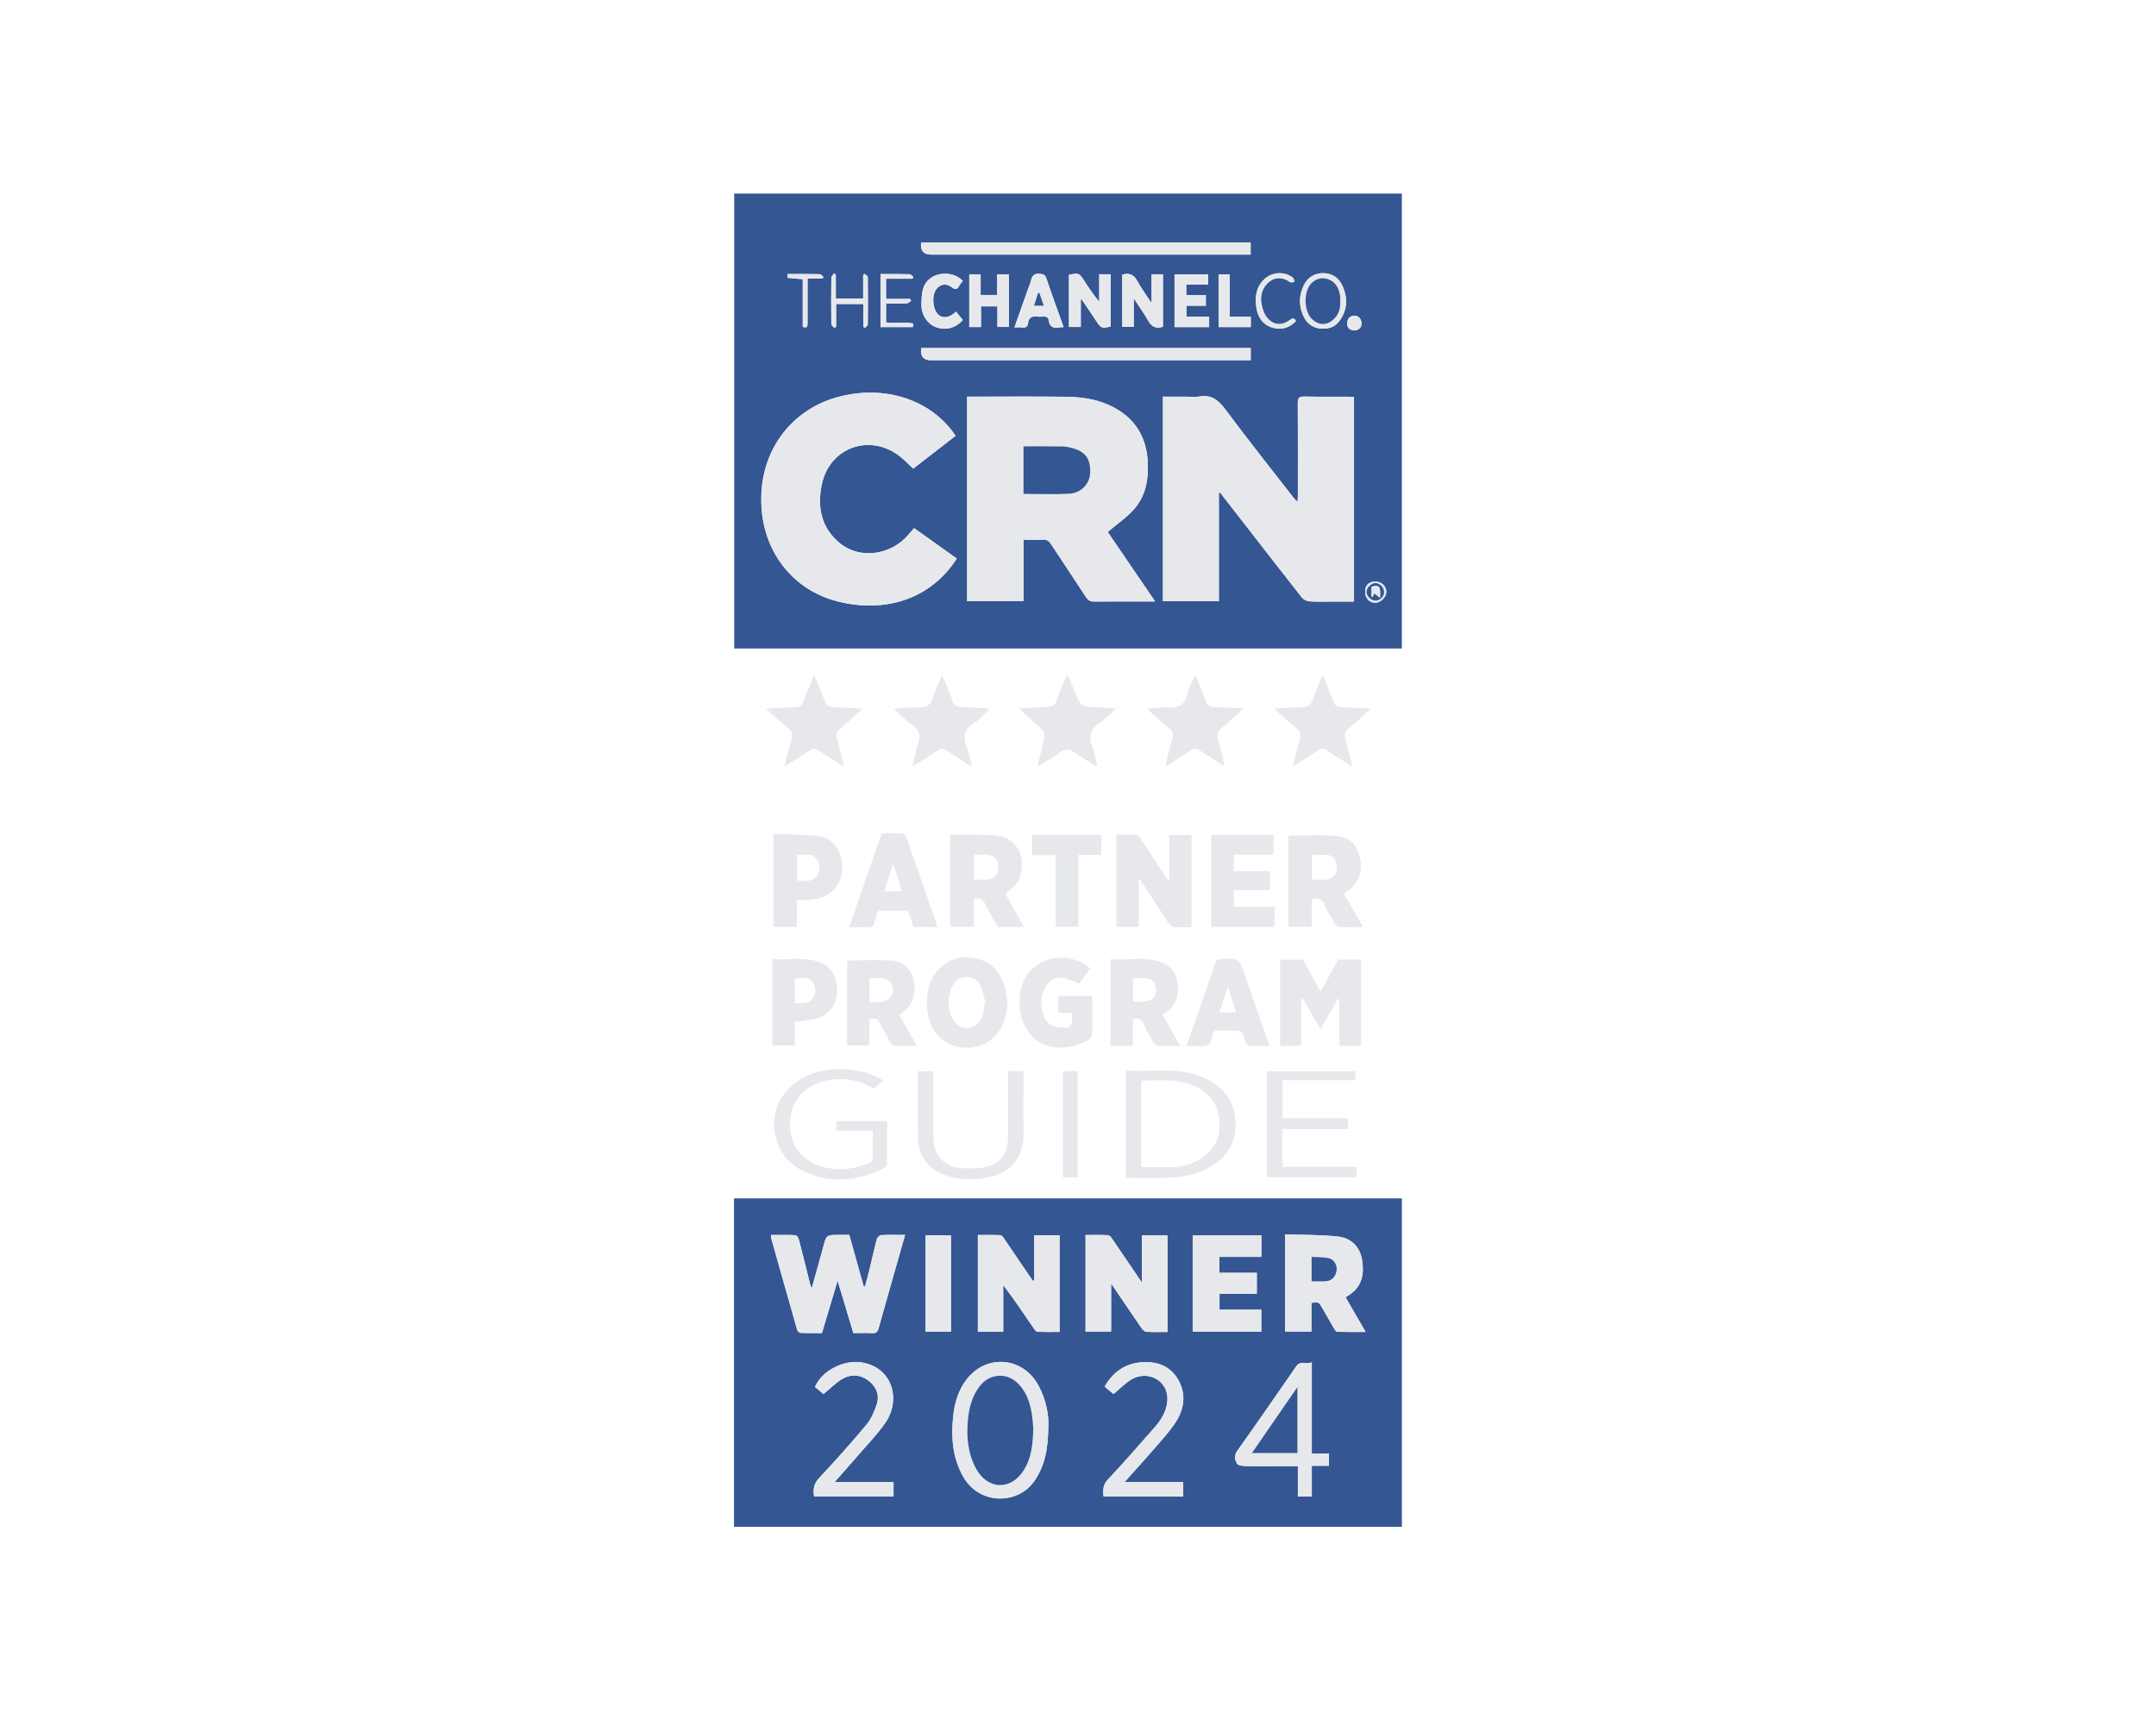 <svg width="178" height="142" viewBox="0 0 100 80" fill="none" xmlns="http://www.w3.org/2000/svg">
<g clip-path="url(#clip0_974_151)">
<path d="M65.062 30.158C64.924 30.158 34.145 30.158 34.009 30.158V9H65.062V30.158ZM56.549 22.928C56.572 22.921 56.593 22.914 56.616 22.91C56.913 23.292 57.21 23.674 57.507 24.057C58.475 25.303 59.44 26.551 60.419 27.79C60.495 27.887 60.656 27.956 60.78 27.965C61.137 27.988 61.497 27.974 61.856 27.974C62.183 27.974 62.51 27.974 62.84 27.974V18.462C62.745 18.457 62.664 18.448 62.584 18.448C61.895 18.448 61.204 18.457 60.515 18.441C60.283 18.437 60.223 18.513 60.225 18.738C60.234 20.164 60.23 21.59 60.23 23.015C60.23 23.11 60.221 23.202 60.214 23.343C60.122 23.246 60.066 23.198 60.023 23.14C58.97 21.786 57.899 20.445 56.879 19.068C56.542 18.616 56.208 18.328 55.623 18.441C55.446 18.476 55.257 18.446 55.073 18.446H53.953V27.954H56.554V22.928H56.549ZM51.381 24.738C51.825 24.361 52.272 24.059 52.615 23.667C53.14 23.071 53.279 22.32 53.248 21.535C53.2 20.355 52.684 19.473 51.625 18.923C50.941 18.566 50.199 18.462 49.45 18.45C48.016 18.43 46.583 18.444 45.148 18.444C45.049 18.444 44.95 18.444 44.844 18.444V27.949H47.465V25.098C47.781 25.098 48.073 25.109 48.363 25.093C48.543 25.084 48.644 25.148 48.741 25.294C49.282 26.123 49.84 26.943 50.379 27.774C50.478 27.928 50.584 27.974 50.756 27.972C51.445 27.963 52.136 27.968 52.825 27.968C53.057 27.968 53.292 27.968 53.587 27.968C52.816 26.837 52.081 25.759 51.383 24.736L51.381 24.738ZM42.375 24.559C42.28 24.669 42.202 24.757 42.126 24.849C41.329 25.807 39.883 26.024 38.95 25.28C38.061 24.568 37.86 23.587 38.084 22.525C38.445 20.811 40.297 20.141 41.688 21.198C41.919 21.373 42.114 21.59 42.336 21.793C42.997 21.281 43.653 20.772 44.307 20.265C43.093 18.455 40.742 17.835 38.558 18.545C36.688 19.153 35.076 20.989 35.288 23.693C35.444 25.706 36.757 27.512 38.989 28.007C41.209 28.5 43.213 27.767 44.362 25.973C43.708 25.508 43.054 25.042 42.377 24.559H42.375ZM42.706 16.184C42.659 16.563 42.81 16.752 43.16 16.751C48.004 16.751 52.85 16.751 57.694 16.751C57.809 16.751 57.924 16.751 58.035 16.751V16.184H42.704H42.706ZM42.702 11.271C42.66 11.649 42.814 11.838 43.162 11.838C47.997 11.838 52.834 11.838 57.669 11.838H58.03V11.271H42.702ZM49.579 15.205H50.13V13.904C50.171 13.934 50.183 13.936 50.188 13.943C50.411 14.277 50.637 14.611 50.86 14.945C51.074 15.267 51.12 15.283 51.523 15.18V12.754H50.987V14.035C50.717 13.71 50.498 13.376 50.28 13.042C50.045 12.688 50.033 12.683 49.579 12.782V15.207V15.205ZM52.59 13.865C52.85 14.265 53.083 14.583 53.274 14.924C53.435 15.214 53.649 15.288 53.953 15.196V12.754H53.424V14.1C53.166 13.703 52.935 13.388 52.749 13.049C52.59 12.759 52.378 12.678 52.062 12.768V15.2H52.594V13.865H52.59ZM46.79 12.764H46.24V13.715H45.47V12.761H44.941V15.207H45.486V14.245H46.251V15.203H46.788V12.764H46.79ZM54.49 12.757V15.212H56.1V14.724H55.043V14.217H55.946V13.726H55.036V13.236H56.054V12.757H54.49ZM47.044 15.226C47.186 15.226 47.297 15.214 47.403 15.228C47.555 15.249 47.658 15.196 47.675 15.041C47.705 14.751 47.875 14.691 48.126 14.724C48.207 14.735 48.292 14.731 48.373 14.724C48.52 14.712 48.621 14.744 48.642 14.917C48.676 15.187 48.84 15.277 49.098 15.228C49.167 15.214 49.239 15.219 49.331 15.214C49.057 14.447 48.782 13.699 48.527 12.945C48.471 12.784 48.393 12.75 48.237 12.736C47.992 12.713 47.868 12.791 47.817 13.033C47.783 13.19 47.709 13.339 47.656 13.494C47.456 14.065 47.253 14.634 47.044 15.228V15.226ZM44.641 13.065C44.151 12.524 43.031 12.628 42.798 13.425C42.727 13.664 42.725 13.929 42.72 14.182C42.711 14.634 42.99 15.055 43.372 15.205C43.828 15.385 44.293 15.27 44.644 14.883C44.542 14.758 44.441 14.634 44.326 14.493C44.273 14.539 44.233 14.574 44.192 14.606C43.814 14.876 43.453 14.761 43.321 14.311C43.273 14.148 43.255 13.964 43.278 13.798C43.344 13.312 43.773 13.079 44.114 13.349C44.309 13.505 44.392 13.45 44.489 13.27C44.528 13.199 44.586 13.141 44.644 13.068L44.641 13.065ZM57.054 14.726V12.764H56.538V15.21H58.037V14.726H57.054ZM61.382 15.283C61.771 15.283 62.008 15.164 62.213 14.848C62.542 14.346 62.54 13.819 62.298 13.286C62.128 12.911 61.81 12.708 61.411 12.704C61.013 12.699 60.688 12.893 60.506 13.263C60.278 13.731 60.26 14.212 60.479 14.687C60.654 15.069 60.953 15.279 61.382 15.286V15.283ZM40.813 12.743V15.212H42.315C42.324 15.157 42.333 15.104 42.34 15.048C41.93 14.959 41.488 15.053 41.071 14.995V14.116C41.398 14.116 41.709 14.123 42.02 14.111C42.091 14.109 42.163 14.037 42.232 13.998C42.22 13.966 42.209 13.934 42.195 13.901H41.071V12.962H42.296C42.312 12.936 42.329 12.911 42.343 12.883C42.283 12.837 42.223 12.752 42.16 12.752C41.721 12.741 41.278 12.745 40.811 12.745L40.813 12.743ZM40.009 13.878H38.733V12.761C38.706 12.748 38.678 12.734 38.65 12.72C38.606 12.784 38.528 12.851 38.526 12.916C38.517 13.632 38.517 14.348 38.526 15.067C38.526 15.127 38.616 15.187 38.664 15.246C38.692 15.23 38.719 15.214 38.747 15.198V14.136H40.014V15.198C40.037 15.214 40.06 15.23 40.083 15.246C40.131 15.194 40.221 15.143 40.221 15.09C40.23 14.355 40.23 13.62 40.221 12.883C40.221 12.83 40.122 12.78 40.069 12.729C40.048 12.75 40.028 12.768 40.007 12.789V13.876L40.009 13.878ZM60.135 14.938C60.048 14.756 59.972 14.793 59.85 14.883C59.456 15.168 59.074 15.131 58.77 14.747C58.643 14.585 58.576 14.36 58.535 14.152C58.449 13.74 58.574 13.358 58.896 13.098C59.196 12.858 59.541 12.89 59.864 13.118C59.91 13.15 59.999 13.116 60.071 13.111C60.046 13.045 60.039 12.955 59.993 12.916C59.596 12.6 59.016 12.644 58.65 12.998C58.291 13.346 58.231 13.786 58.286 14.24C58.339 14.687 58.541 15.065 59.002 15.223C59.433 15.371 59.808 15.258 60.133 14.938H60.135ZM37.197 12.982V15.198C37.407 15.274 37.42 15.171 37.42 15.03C37.416 14.569 37.42 14.109 37.42 13.65C37.42 13.425 37.42 13.199 37.42 12.955H38.116C38.13 12.929 38.146 12.904 38.16 12.879C38.102 12.835 38.047 12.752 37.989 12.75C37.494 12.741 37.001 12.743 36.494 12.743C36.494 12.821 36.49 12.92 36.494 12.92C36.718 12.945 36.944 12.962 37.197 12.982ZM63.187 15.053C63.185 14.823 63.026 14.659 62.835 14.68C62.641 14.701 62.533 14.804 62.522 15.021C62.51 15.265 62.664 15.362 62.851 15.364C63.047 15.364 63.185 15.237 63.187 15.053ZM63.837 27.044C63.53 27.044 63.358 27.214 63.355 27.512C63.353 27.818 63.553 28.032 63.834 28.03C64.081 28.027 64.346 27.758 64.341 27.514C64.337 27.256 64.109 27.044 63.837 27.044Z" fill="#345692"/>
<path d="M34 71V55.727H65.064V71H34ZM35.725 57.429C35.725 57.491 35.716 57.53 35.725 57.563C36.128 58.993 36.531 60.423 36.941 61.851C36.957 61.909 37.047 61.983 37.107 61.985C37.437 61.999 37.764 61.992 38.091 61.992C38.33 61.188 38.563 60.41 38.819 59.555C39.081 60.423 39.316 61.206 39.551 61.992C39.864 61.992 40.148 61.98 40.433 61.996C40.617 62.006 40.682 61.932 40.728 61.764C41.032 60.665 41.347 59.566 41.661 58.47C41.758 58.134 41.852 57.795 41.956 57.429C41.553 57.429 41.196 57.417 40.839 57.438C40.767 57.443 40.661 57.551 40.64 57.629C40.514 58.104 40.41 58.585 40.295 59.064C40.233 59.32 40.159 59.573 40.092 59.829C40.072 59.827 40.051 59.824 40.03 59.82C39.809 59.025 39.586 58.23 39.362 57.427C39.187 57.427 39.033 57.427 38.876 57.427C38.291 57.427 38.296 57.427 38.144 58.009C37.98 58.627 37.8 59.242 37.612 59.921C37.566 59.788 37.538 59.721 37.522 59.652C37.354 58.981 37.192 58.309 37.017 57.641C36.997 57.563 36.914 57.443 36.856 57.441C36.481 57.422 36.105 57.431 35.725 57.431V57.429ZM50.351 61.92H51.542V59.686C51.636 59.824 51.687 59.896 51.735 59.967C52.141 60.566 52.546 61.167 52.958 61.761C53.009 61.835 53.099 61.927 53.175 61.932C53.502 61.95 53.829 61.941 54.163 61.941V57.45H52.977V59.649C52.484 58.922 52.039 58.263 51.59 57.606C51.542 57.537 51.466 57.441 51.399 57.438C51.054 57.422 50.708 57.431 50.353 57.431V61.92H50.351ZM47.967 59.548C47.949 59.555 47.928 59.559 47.91 59.566C47.857 59.493 47.801 59.421 47.751 59.348C47.355 58.763 46.961 58.178 46.562 57.595C46.518 57.53 46.452 57.441 46.392 57.438C46.039 57.424 45.685 57.431 45.344 57.431V61.925H46.523V59.758C47.025 60.416 47.474 61.087 47.928 61.75C47.976 61.821 48.048 61.927 48.112 61.93C48.456 61.948 48.801 61.939 49.144 61.939V57.445H47.967V59.548ZM60.859 60.587C61.197 60.545 61.2 60.543 61.345 60.796C61.538 61.13 61.725 61.464 61.92 61.796C61.955 61.854 62.015 61.934 62.063 61.934C62.487 61.946 62.913 61.941 63.379 61.941C63.049 61.372 62.75 60.854 62.446 60.327C62.515 60.283 62.561 60.253 62.607 60.223C63.229 59.822 63.314 59.233 63.217 58.604C63.12 57.986 62.708 57.574 62.105 57.505C61.292 57.413 60.465 57.431 59.633 57.404V61.92H60.859V60.589V60.587ZM58.318 59.189H56.579V58.449H58.532V57.45H55.338V61.923H58.528V60.905H56.584V60.165H58.318V59.191V59.189ZM48.624 66.285C48.637 65.781 48.515 65.085 48.167 64.44C47.442 63.086 45.731 62.945 44.805 64.164C44.418 64.673 44.252 65.272 44.19 65.898C44.095 66.87 44.169 67.819 44.673 68.688C45.445 70.012 47.232 69.966 47.986 68.849C48.469 68.132 48.617 67.342 48.619 66.285H48.624ZM60.875 63.346C60.612 63.477 60.35 63.252 60.156 63.535C59.249 64.848 58.341 66.159 57.418 67.457C57.259 67.681 57.293 67.886 57.404 68.063C57.459 68.151 57.664 68.169 57.802 68.174C58.27 68.188 58.74 68.178 59.209 68.178H60.232V69.593H60.877V68.162H61.674V67.589H60.877V63.346H60.875ZM38.678 68.925C39.095 68.45 39.454 68.049 39.807 67.639C40.23 67.147 40.693 66.677 41.057 66.142C41.751 65.122 41.419 63.597 39.931 63.355C39.123 63.224 38.088 63.735 37.77 64.498C37.913 64.618 38.061 64.74 38.164 64.825C38.478 64.572 38.742 64.293 39.06 64.113C39.461 63.887 39.901 63.922 40.272 64.212C40.633 64.496 40.788 64.889 40.633 65.334C40.521 65.654 40.382 65.993 40.168 66.248C39.461 67.094 38.729 67.918 37.973 68.72C37.72 68.989 37.669 69.256 37.729 69.588H41.423V68.925H38.68H38.678ZM54.895 68.92H52.166C52.742 68.273 53.279 67.686 53.797 67.082C54.094 66.734 54.407 66.386 54.631 65.993C54.985 65.366 55.008 64.694 54.608 64.072C54.227 63.482 53.622 63.3 52.956 63.349C52.191 63.406 51.632 63.804 51.24 64.479C51.399 64.613 51.547 64.733 51.655 64.825C51.956 64.578 52.21 64.302 52.521 64.127C53.251 63.715 54.237 64.187 54.158 65.15C54.117 65.656 53.857 66.046 53.541 66.405C52.832 67.211 52.125 68.022 51.39 68.805C51.162 69.049 51.153 69.291 51.194 69.59H54.895V68.918V68.92ZM44.093 57.445H42.914V61.923H44.093V57.445Z" fill="#345692"/>
<path d="M54.246 40.993V38.83H55.28V43.116C54.997 43.116 54.714 43.13 54.435 43.107C54.352 43.1 54.257 43.001 54.205 42.921C53.771 42.266 53.345 41.608 52.917 40.951C52.903 40.931 52.88 40.919 52.822 40.868V43.102H51.786V38.809C52.088 38.809 52.396 38.798 52.705 38.818C52.779 38.823 52.862 38.924 52.912 38.998C53.311 39.597 53.702 40.203 54.096 40.806C54.126 40.85 54.163 40.889 54.246 40.995V40.993Z" fill="#E6E8EC"/>
<path d="M62.098 46.44C61.835 46.894 61.57 47.345 61.278 47.85C60.988 47.352 60.716 46.885 60.442 46.417C60.423 46.422 60.405 46.426 60.386 46.431V48.626H59.403V44.627H60.465C60.72 45.095 60.992 45.586 61.282 46.115C61.568 45.597 61.835 45.106 62.105 44.618H63.171V48.626H62.158V46.458C62.137 46.452 62.116 46.447 62.098 46.44Z" fill="#E6E8EC"/>
<path d="M59.788 38.862C60.548 38.862 61.294 38.798 62.024 38.881C62.747 38.961 63.003 39.38 63.123 39.933C63.266 40.587 63.01 41.145 62.489 41.476C62.453 41.499 62.418 41.529 62.372 41.564C62.66 42.071 62.945 42.573 63.254 43.114C62.862 43.114 62.517 43.123 62.174 43.107C62.096 43.102 61.996 43.024 61.953 42.953C61.782 42.674 61.607 42.393 61.48 42.094C61.361 41.813 61.183 41.73 60.875 41.817V43.1H59.788V38.862ZM60.882 40.905C61.114 40.905 61.315 40.914 61.515 40.905C61.796 40.889 61.999 40.709 62.029 40.472C62.075 40.12 61.944 39.818 61.667 39.772C61.414 39.728 61.147 39.763 60.882 39.763V40.907V40.905Z" fill="#E6E8EC"/>
<path d="M47.488 43.105H46.272C46.092 42.782 45.88 42.453 45.719 42.103C45.602 41.852 45.468 41.714 45.155 41.82V43.1H44.056V38.809C44.353 38.809 44.653 38.802 44.952 38.809C45.408 38.823 45.871 38.802 46.318 38.874C47.016 38.986 47.507 39.627 47.361 40.454C47.255 41.059 47.232 41.057 46.624 41.578C46.905 42.075 47.189 42.575 47.488 43.105ZM45.159 40.907C45.332 40.907 45.486 40.907 45.641 40.907C45.696 40.907 45.751 40.912 45.807 40.907C46.097 40.873 46.309 40.622 46.304 40.32C46.302 39.991 46.118 39.774 45.8 39.751C45.592 39.737 45.383 39.749 45.159 39.749V40.907Z" fill="#E6E8EC"/>
<path d="M39.261 44.664C39.986 44.664 40.693 44.625 41.394 44.676C41.93 44.715 42.386 45.233 42.398 45.85C42.409 46.44 42.223 46.882 41.681 47.179C41.949 47.656 42.216 48.126 42.504 48.637C42.131 48.637 41.794 48.644 41.46 48.63C41.401 48.628 41.325 48.554 41.29 48.497C41.124 48.216 40.965 47.928 40.809 47.64C40.657 47.361 40.659 47.361 40.295 47.387V48.623H39.261V44.662V44.664ZM40.302 45.486V46.592C40.652 46.576 41.014 46.682 41.276 46.366C41.43 46.182 41.449 45.954 41.325 45.749C41.078 45.344 40.673 45.535 40.302 45.484V45.486Z" fill="#E6E8EC"/>
<path d="M52.551 48.626H51.51V44.6C52.318 44.676 53.136 44.455 53.923 44.768C54.373 44.947 54.594 45.298 54.638 45.774C54.693 46.382 54.511 46.873 53.926 47.179C54.198 47.661 54.462 48.133 54.748 48.64C54.384 48.64 54.057 48.651 53.73 48.63C53.647 48.626 53.544 48.531 53.497 48.451C53.339 48.186 53.179 47.919 53.064 47.633C52.963 47.384 52.811 47.327 52.553 47.394V48.626H52.551ZM52.56 45.5V46.574C53.29 46.647 53.659 46.481 53.633 46.051C53.606 45.59 53.479 45.431 52.56 45.503V45.5Z" fill="#E6E8EC"/>
<path d="M56.199 38.823H59.092V39.742H57.245V40.511H58.926V41.394H57.245V42.165H59.14V43.105H56.197V38.823H56.199Z" fill="#E6E8EC"/>
<path d="M39.351 43.116C39.864 41.642 40.366 40.2 40.871 38.754C41.186 38.754 41.49 38.747 41.792 38.758C41.864 38.761 41.974 38.818 41.992 38.876C42.483 40.258 42.964 41.645 43.446 43.029C43.453 43.052 43.453 43.077 43.457 43.109H42.359C42.269 42.858 42.181 42.605 42.089 42.347H40.707C40.645 42.538 40.562 42.729 40.523 42.93C40.491 43.086 40.415 43.119 40.276 43.116C39.982 43.112 39.689 43.116 39.348 43.116H39.351ZM41.428 40.214C41.41 40.217 41.391 40.219 41.375 40.223C41.251 40.627 41.126 41.03 40.997 41.444H41.81C41.679 41.02 41.553 40.617 41.428 40.214Z" fill="#E6E8EC"/>
<path d="M52.221 54.766V49.787C53.306 49.851 54.391 49.644 55.444 49.969C56.529 50.303 57.263 50.984 57.325 52.175C57.374 53.108 56.929 53.829 56.093 54.294C55.575 54.582 55.013 54.725 54.435 54.757C53.705 54.796 52.97 54.766 52.221 54.766ZM52.94 54.273C53.458 54.273 53.96 54.285 54.462 54.271C55.411 54.244 56.558 53.594 56.581 52.419C56.595 51.712 56.404 51.139 55.814 50.726C54.93 50.109 53.928 50.252 52.94 50.25V54.273Z" fill="#E6E8EC"/>
<path d="M46.712 46.633C46.7 47.677 46.145 48.446 45.316 48.658C44.164 48.951 43.105 48.241 42.992 46.963C42.944 46.403 42.976 45.862 43.289 45.376C43.724 44.703 44.448 44.381 45.245 44.56C45.963 44.724 46.479 45.233 46.636 46.067C46.67 46.253 46.687 46.445 46.712 46.633ZM45.661 46.633C45.673 46.627 45.687 46.62 45.698 46.613C45.622 46.348 45.574 46.069 45.461 45.82C45.339 45.551 45.081 45.427 44.791 45.438C44.512 45.45 44.286 45.581 44.162 45.848C43.934 46.334 43.913 46.827 44.135 47.318C44.275 47.633 44.574 47.824 44.855 47.806C45.18 47.783 45.493 47.529 45.576 47.196C45.622 47.014 45.634 46.82 45.661 46.633Z" fill="#E6E8EC"/>
<path d="M35.838 38.779C36.543 38.809 37.231 38.798 37.911 38.876C38.574 38.952 38.991 39.528 39.033 40.175C39.104 41.304 38.277 41.866 37.365 41.847C37.229 41.845 37.093 41.847 36.925 41.847V43.102H35.838V38.779ZM36.932 40.954C37.303 40.961 37.676 41.05 37.89 40.675C38.031 40.426 38.012 40.152 37.835 39.931C37.593 39.629 37.25 39.781 36.934 39.749V40.956L36.932 40.954Z" fill="#E6E8EC"/>
<path d="M50.568 45.035C50.386 45.286 50.215 45.521 50.061 45.733C49.828 45.648 49.616 45.556 49.398 45.491C49.027 45.383 48.739 45.539 48.529 45.834C48.126 46.401 48.246 47.472 48.838 47.711C49.045 47.794 49.296 47.792 49.526 47.783C49.596 47.781 49.692 47.638 49.715 47.543C49.748 47.414 49.725 47.272 49.725 47.103H49.08V46.318H50.664V47.645C50.664 48.308 50.669 48.319 50.059 48.554C49.296 48.847 48.283 48.773 47.744 48.052C47.548 47.792 47.378 47.465 47.331 47.149C47.179 46.134 47.366 45.173 48.458 44.68C49.098 44.392 50.042 44.544 50.568 45.037V45.035Z" fill="#E6E8EC"/>
<path d="M40.921 50.25C40.781 50.383 40.657 50.503 40.518 50.634C39.965 50.291 39.355 50.139 38.706 50.188C37.519 50.277 36.614 51.01 36.605 52.263C36.598 53.41 37.312 54.151 38.455 54.333C39.09 54.435 39.68 54.327 40.263 54.099C40.405 54.041 40.465 53.946 40.461 53.783C40.447 53.389 40.456 52.995 40.456 52.576H38.766V52.136H41.12C41.12 52.813 41.122 53.481 41.115 54.151C41.115 54.207 41.053 54.285 41 54.31C39.724 54.939 38.427 55.068 37.128 54.407C35.815 53.739 35.453 51.943 36.384 50.802C36.934 50.128 37.667 49.826 38.517 49.741C39.344 49.658 40.122 49.787 40.855 50.19C40.868 50.199 40.88 50.213 40.924 50.252L40.921 50.25Z" fill="#E6E8EC"/>
<path d="M58.786 54.748V49.814H62.902V50.231H59.509V52.002H62.563V52.502H59.504V54.264H62.952V54.748H58.786Z" fill="#E6E8EC"/>
<path d="M58.901 48.64C58.572 48.64 58.279 48.654 57.986 48.63C57.915 48.626 57.812 48.52 57.788 48.439C57.63 47.923 57.634 47.921 57.1 47.921H56.335C56.236 48.165 56.197 48.531 56.038 48.596C55.761 48.706 55.411 48.626 55.05 48.626C55.209 48.17 55.361 47.737 55.513 47.304C55.805 46.468 56.102 45.632 56.383 44.791C56.429 44.65 56.489 44.607 56.628 44.602C57.503 44.567 57.496 44.567 57.779 45.394C58.129 46.422 58.493 47.442 58.852 48.467C58.866 48.508 58.876 48.552 58.899 48.64H58.901ZM57.353 47.08C57.229 46.691 57.109 46.32 56.992 45.952C56.973 45.952 56.955 45.952 56.936 45.949C56.821 46.322 56.704 46.696 56.584 47.08H57.353Z" fill="#E6E8EC"/>
<path d="M36.822 47.52V48.619H35.783V44.6C36.517 44.662 37.259 44.48 37.98 44.74C38.54 44.941 38.819 45.461 38.795 46.113C38.775 46.709 38.374 47.235 37.833 47.364C37.51 47.44 37.174 47.467 36.822 47.52ZM36.826 46.647C37.156 46.647 37.489 46.714 37.685 46.389C37.823 46.161 37.823 45.896 37.669 45.678C37.455 45.374 37.128 45.516 36.826 45.5V46.65V46.647Z" fill="#E6E8EC"/>
<path d="M46.744 49.807H47.463V50.33C47.463 51.132 47.456 51.931 47.463 52.733C47.474 53.946 46.73 54.608 45.71 54.771C44.989 54.889 44.28 54.87 43.602 54.554C42.921 54.237 42.584 53.672 42.561 52.951C42.529 51.915 42.552 50.874 42.552 49.817H43.271C43.271 49.918 43.271 50.017 43.271 50.116C43.271 51.037 43.271 51.956 43.271 52.878C43.271 53.712 43.787 54.283 44.623 54.324C45.005 54.343 45.406 54.347 45.772 54.253C46.438 54.082 46.73 53.592 46.742 52.931C46.76 52.002 46.746 51.072 46.746 50.141C46.746 50.04 46.746 49.941 46.746 49.81L46.744 49.807Z" fill="#E6E8EC"/>
<path d="M47.242 32.947C47.742 32.92 48.154 32.887 48.566 32.876C48.808 32.869 48.941 32.782 49.022 32.537C49.147 32.157 49.315 31.793 49.467 31.422C49.492 31.42 49.517 31.418 49.543 31.416C49.639 31.655 49.741 31.895 49.835 32.134C50.123 32.867 50.123 32.864 50.897 32.885C51.162 32.892 51.427 32.924 51.758 32.95C51.501 33.185 51.302 33.419 51.056 33.576C50.584 33.878 50.457 34.244 50.676 34.767C50.784 35.025 50.816 35.313 50.902 35.661C50.51 35.416 50.158 35.228 49.84 34.993C49.593 34.811 49.407 34.813 49.16 34.993C48.845 35.225 48.497 35.414 48.11 35.654C48.232 35.145 48.35 34.696 48.442 34.244C48.46 34.154 48.416 34.016 48.35 33.952C48.009 33.624 47.649 33.313 47.239 32.943L47.242 32.947Z" fill="#E6E8EC"/>
<path d="M56.752 35.596C56.374 35.354 55.992 35.119 55.621 34.871C55.494 34.785 55.402 34.788 55.278 34.871C54.898 35.124 54.511 35.366 54.064 35.651C54.177 35.188 54.251 34.778 54.38 34.389C54.462 34.136 54.398 33.993 54.205 33.836C53.875 33.572 53.569 33.284 53.196 32.956C53.576 32.931 53.898 32.869 54.214 32.899C54.693 32.943 54.96 32.772 55.08 32.3C55.156 32.005 55.308 31.727 55.451 31.379C55.63 31.819 55.805 32.199 55.941 32.59C56.02 32.811 56.142 32.88 56.365 32.885C56.786 32.892 57.206 32.924 57.699 32.947C57.339 33.272 57.04 33.574 56.704 33.83C56.483 33.998 56.446 34.163 56.522 34.414C56.637 34.795 56.72 35.186 56.816 35.571C56.793 35.578 56.773 35.587 56.75 35.594L56.752 35.596Z" fill="#E6E8EC"/>
<path d="M43.676 31.383C43.851 31.816 44.022 32.19 44.155 32.577C44.236 32.809 44.365 32.885 44.6 32.89C45.012 32.894 45.422 32.927 45.903 32.952C45.809 33.049 45.754 33.111 45.694 33.166C45.53 33.314 45.385 33.491 45.199 33.599C44.692 33.892 44.639 34.288 44.844 34.792C44.945 35.041 44.98 35.317 45.06 35.649C44.641 35.382 44.268 35.156 43.911 34.91C43.743 34.795 43.623 34.788 43.45 34.91C43.1 35.156 42.73 35.373 42.303 35.642C42.398 35.244 42.449 34.891 42.568 34.566C42.702 34.2 42.63 33.961 42.31 33.733C42.013 33.523 41.76 33.251 41.43 32.956C41.877 32.931 42.264 32.887 42.649 32.897C42.96 32.904 43.13 32.8 43.229 32.496C43.347 32.134 43.515 31.787 43.681 31.386L43.676 31.383Z" fill="#E6E8EC"/>
<path d="M36.343 35.647C36.467 35.156 36.571 34.732 36.686 34.311C36.732 34.143 36.706 34.025 36.564 33.908C36.214 33.618 35.88 33.309 35.479 32.954C35.992 32.927 36.425 32.897 36.861 32.885C37.052 32.88 37.158 32.814 37.227 32.63C37.374 32.226 37.547 31.835 37.731 31.383C37.909 31.821 38.077 32.203 38.217 32.597C38.296 32.814 38.425 32.887 38.644 32.89C39.063 32.897 39.482 32.929 39.975 32.954C39.602 33.288 39.288 33.588 38.952 33.864C38.782 34.005 38.717 34.124 38.789 34.352C38.913 34.751 38.991 35.163 39.106 35.64C38.685 35.375 38.312 35.158 37.959 34.91C37.787 34.788 37.667 34.795 37.499 34.91C37.139 35.156 36.766 35.38 36.343 35.649V35.647Z" fill="#E6E8EC"/>
<path d="M59.129 32.954C59.585 32.929 59.977 32.89 60.368 32.894C60.665 32.897 60.836 32.809 60.928 32.507C61.041 32.146 61.211 31.8 61.382 31.383C61.566 31.839 61.729 32.231 61.877 32.627C61.944 32.804 62.045 32.883 62.241 32.887C62.676 32.897 63.114 32.929 63.625 32.956C63.247 33.293 62.936 33.597 62.593 33.862C62.39 34.021 62.381 34.177 62.446 34.401C62.559 34.795 62.644 35.195 62.754 35.645C62.324 35.37 61.932 35.136 61.554 34.88C61.414 34.783 61.322 34.795 61.19 34.884C60.819 35.133 60.437 35.368 60.002 35.645C60.119 35.152 60.209 34.716 60.334 34.29C60.384 34.113 60.338 34.023 60.211 33.917C59.861 33.62 59.523 33.311 59.127 32.959L59.129 32.954Z" fill="#E6E8EC"/>
<path d="M51.086 39.756H50.017V43.096H48.96V39.763H47.864V38.821H51.084V39.756H51.086Z" fill="#E6E8EC"/>
<path d="M49.298 49.81H49.98V54.75H49.298V49.81Z" fill="#E6E8EC"/>
<path d="M56.549 22.928V27.954H53.949V18.446H55.068C55.252 18.446 55.441 18.473 55.619 18.441C56.206 18.328 56.54 18.616 56.874 19.068C57.897 20.445 58.965 21.786 60.018 23.14C60.062 23.198 60.117 23.246 60.209 23.343C60.216 23.204 60.225 23.11 60.225 23.015C60.225 21.59 60.23 20.164 60.221 18.738C60.221 18.513 60.278 18.437 60.511 18.441C61.2 18.455 61.891 18.446 62.579 18.448C62.66 18.448 62.74 18.457 62.835 18.462V27.974C62.508 27.974 62.178 27.974 61.851 27.974C61.492 27.974 61.133 27.991 60.776 27.965C60.649 27.956 60.49 27.887 60.414 27.79C59.438 26.551 58.472 25.303 57.503 24.057C57.206 23.674 56.909 23.292 56.611 22.91C56.588 22.916 56.568 22.923 56.545 22.928H56.549Z" fill="#E6E8EC"/>
<path d="M51.381 24.741C52.078 25.763 52.813 26.841 53.585 27.972C53.288 27.972 53.055 27.972 52.822 27.972C52.134 27.972 51.443 27.968 50.754 27.977C50.581 27.977 50.475 27.933 50.376 27.779C49.837 26.947 49.282 26.127 48.739 25.298C48.642 25.151 48.541 25.086 48.361 25.098C48.071 25.114 47.778 25.102 47.463 25.102V27.954H44.842V18.448C44.947 18.448 45.047 18.448 45.146 18.448C46.581 18.448 48.013 18.434 49.448 18.455C50.199 18.466 50.941 18.57 51.622 18.927C52.68 19.48 53.198 20.362 53.246 21.539C53.279 22.322 53.138 23.073 52.613 23.672C52.27 24.064 51.823 24.365 51.378 24.743L51.381 24.741ZM47.465 22.967C48.197 22.967 48.902 22.997 49.602 22.958C50.151 22.926 50.542 22.493 50.565 22.004C50.597 21.348 50.349 20.995 49.734 20.837C49.584 20.797 49.43 20.763 49.278 20.761C48.676 20.751 48.075 20.756 47.465 20.756V22.965V22.967Z" fill="#E6E8EC"/>
<path d="M42.375 24.561C43.052 25.042 43.706 25.51 44.36 25.975C43.211 27.77 41.209 28.502 38.987 28.009C36.755 27.514 35.442 25.71 35.285 23.695C35.073 20.991 36.686 19.153 38.556 18.547C40.739 17.838 43.091 18.457 44.305 20.268C43.651 20.774 42.994 21.281 42.333 21.795C42.114 21.59 41.916 21.373 41.686 21.201C40.295 20.143 38.443 20.816 38.081 22.527C37.858 23.589 38.056 24.57 38.947 25.282C39.88 26.028 41.327 25.809 42.124 24.851C42.2 24.759 42.278 24.672 42.373 24.561H42.375Z" fill="#E6E8EC"/>
<path d="M42.704 16.186H58.032V16.753C57.922 16.753 57.807 16.753 57.692 16.753C52.848 16.753 48.002 16.753 43.158 16.753C42.808 16.753 42.657 16.564 42.704 16.186Z" fill="#E6E8EC"/>
<path d="M42.702 11.273H58.03V11.84H57.669C52.834 11.84 47.997 11.84 43.163 11.84C42.814 11.84 42.66 11.651 42.702 11.273Z" fill="#E6E8EC"/>
<path d="M49.58 15.207V12.782C50.033 12.683 50.045 12.688 50.28 13.042C50.498 13.376 50.717 13.71 50.987 14.035V12.754H51.523V15.18C51.12 15.286 51.072 15.267 50.86 14.945C50.637 14.611 50.413 14.277 50.188 13.943C50.183 13.936 50.174 13.931 50.13 13.904V15.205H49.58V15.207Z" fill="#E6E8EC"/>
<path d="M52.59 13.867V15.203H52.058V12.771C52.373 12.681 52.585 12.764 52.744 13.052C52.931 13.39 53.161 13.706 53.419 14.102V12.757H53.949V15.198C53.645 15.29 53.433 15.217 53.269 14.926C53.078 14.585 52.848 14.268 52.585 13.867H52.59Z" fill="#E6E8EC"/>
<path d="M46.79 12.766V15.205H46.254V14.247H45.489V15.21H44.943V12.764H45.473V13.717H46.242V12.766H46.792H46.79Z" fill="#E6E8EC"/>
<path d="M54.49 12.757H56.054V13.236H55.036V13.726H55.946V14.217H55.043V14.724H56.1V15.212H54.49V12.757Z" fill="#E6E8EC"/>
<path d="M47.044 15.226C47.253 14.632 47.454 14.06 47.656 13.491C47.712 13.337 47.783 13.19 47.818 13.031C47.868 12.791 47.995 12.713 48.237 12.734C48.396 12.748 48.472 12.782 48.527 12.943C48.783 13.699 49.057 14.445 49.331 15.212C49.241 15.217 49.167 15.212 49.098 15.226C48.84 15.274 48.677 15.184 48.642 14.915C48.621 14.744 48.52 14.71 48.373 14.721C48.29 14.728 48.207 14.731 48.126 14.721C47.875 14.689 47.702 14.751 47.675 15.039C47.659 15.194 47.557 15.244 47.403 15.226C47.295 15.212 47.184 15.223 47.044 15.223V15.226ZM48.204 13.623C48.184 13.625 48.163 13.627 48.145 13.63C48.082 13.821 48.023 14.014 47.958 14.215H48.409C48.338 14.003 48.271 13.814 48.207 13.623H48.204Z" fill="#E6E8EC"/>
<path d="M44.641 13.065C44.584 13.139 44.526 13.199 44.487 13.268C44.39 13.448 44.309 13.503 44.111 13.346C43.77 13.077 43.342 13.309 43.275 13.796C43.252 13.961 43.273 14.146 43.319 14.309C43.45 14.758 43.81 14.873 44.19 14.604C44.231 14.574 44.27 14.537 44.323 14.491C44.438 14.632 44.54 14.756 44.641 14.88C44.291 15.267 43.824 15.382 43.37 15.203C42.99 15.053 42.711 14.632 42.718 14.18C42.722 13.927 42.725 13.662 42.796 13.422C43.031 12.625 44.151 12.522 44.639 13.063L44.641 13.065Z" fill="#E6E8EC"/>
<path d="M57.054 14.726H58.037V15.21H56.538V12.764H57.054V14.726Z" fill="#E6E8EC"/>
<path d="M61.382 15.283C60.955 15.277 60.654 15.067 60.479 14.684C60.262 14.21 60.281 13.726 60.506 13.261C60.688 12.89 61.013 12.697 61.411 12.701C61.81 12.706 62.128 12.909 62.298 13.284C62.54 13.816 62.54 14.344 62.213 14.846C62.006 15.161 61.769 15.279 61.382 15.281V15.283ZM62.197 13.998C62.197 13.915 62.208 13.83 62.197 13.749C62.142 13.395 61.98 13.1 61.63 12.978C61.356 12.883 61.084 12.952 60.87 13.16C60.499 13.519 60.499 14.415 60.861 14.804C61.186 15.152 61.607 15.154 61.937 14.804C62.153 14.576 62.22 14.3 62.202 13.996L62.197 13.998Z" fill="#E6E8EC"/>
<path d="M40.813 12.743C41.281 12.743 41.723 12.738 42.163 12.75C42.225 12.75 42.285 12.835 42.345 12.881C42.329 12.906 42.313 12.932 42.299 12.959H41.073V13.899H42.197C42.209 13.931 42.22 13.964 42.234 13.996C42.163 14.035 42.094 14.106 42.022 14.109C41.711 14.12 41.4 14.113 41.073 14.113V14.993C41.493 15.051 41.935 14.956 42.343 15.046C42.333 15.101 42.324 15.154 42.317 15.21H40.815V12.741L40.813 12.743Z" fill="#E6E8EC"/>
<path d="M40.009 13.878V12.791C40.03 12.771 40.051 12.752 40.072 12.731C40.124 12.782 40.224 12.833 40.224 12.886C40.233 13.62 40.233 14.355 40.224 15.092C40.224 15.145 40.134 15.198 40.085 15.249C40.062 15.233 40.039 15.217 40.016 15.2V14.139H38.749V15.2C38.722 15.217 38.694 15.233 38.666 15.249C38.618 15.189 38.531 15.131 38.528 15.069C38.519 14.353 38.519 13.636 38.528 12.918C38.528 12.851 38.609 12.787 38.653 12.722C38.68 12.736 38.708 12.75 38.736 12.764V13.881H40.012L40.009 13.878Z" fill="#E6E8EC"/>
<path d="M60.138 14.938C59.811 15.258 59.438 15.371 59.007 15.223C58.544 15.065 58.343 14.687 58.291 14.24C58.235 13.786 58.295 13.346 58.654 12.998C59.021 12.644 59.599 12.6 59.997 12.916C60.046 12.955 60.05 13.045 60.075 13.111C60.006 13.116 59.914 13.15 59.868 13.118C59.546 12.89 59.2 12.86 58.901 13.098C58.576 13.355 58.454 13.738 58.539 14.152C58.583 14.36 58.648 14.585 58.774 14.747C59.078 15.131 59.461 15.168 59.854 14.883C59.977 14.795 60.053 14.756 60.14 14.938H60.138Z" fill="#E6E8EC"/>
<path d="M37.197 12.982C36.944 12.962 36.718 12.945 36.494 12.92C36.487 12.92 36.494 12.821 36.494 12.743C37.001 12.743 37.494 12.738 37.989 12.75C38.047 12.75 38.102 12.833 38.16 12.879C38.146 12.904 38.13 12.929 38.116 12.955H37.42C37.42 13.199 37.42 13.425 37.42 13.65C37.42 14.111 37.418 14.572 37.42 15.03C37.42 15.171 37.407 15.274 37.197 15.198V12.982Z" fill="#E6E8EC"/>
<path d="M63.19 15.053C63.187 15.235 63.049 15.364 62.853 15.364C62.669 15.364 62.512 15.267 62.524 15.021C62.533 14.807 62.644 14.703 62.837 14.68C63.028 14.659 63.187 14.82 63.19 15.053Z" fill="#E6E8EC"/>
<path d="M63.837 27.044C64.109 27.044 64.337 27.256 64.341 27.514C64.346 27.758 64.081 28.027 63.835 28.03C63.551 28.034 63.353 27.818 63.355 27.512C63.358 27.212 63.533 27.044 63.837 27.044ZM63.823 27.931C64.037 27.931 64.231 27.753 64.238 27.544C64.245 27.332 64.035 27.111 63.83 27.113C63.641 27.113 63.42 27.337 63.42 27.523C63.42 27.717 63.63 27.928 63.823 27.928V27.931Z" fill="#E6E8EC"/>
<path d="M35.725 57.429C36.108 57.429 36.483 57.42 36.856 57.438C36.914 57.441 36.997 57.56 37.017 57.639C37.192 58.307 37.354 58.979 37.522 59.649C37.54 59.718 37.568 59.785 37.612 59.919C37.8 59.242 37.98 58.627 38.144 58.007C38.298 57.427 38.291 57.427 38.876 57.424C39.033 57.424 39.187 57.424 39.362 57.424C39.586 58.228 39.809 59.023 40.03 59.818C40.051 59.82 40.072 59.822 40.092 59.827C40.161 59.573 40.233 59.32 40.295 59.062C40.412 58.583 40.516 58.102 40.64 57.627C40.661 57.549 40.767 57.438 40.839 57.436C41.196 57.415 41.553 57.427 41.956 57.427C41.852 57.793 41.758 58.132 41.661 58.468C41.35 59.566 41.032 60.663 40.728 61.761C40.682 61.93 40.617 62.003 40.433 61.994C40.15 61.978 39.864 61.989 39.551 61.989C39.314 61.204 39.079 60.421 38.819 59.553C38.563 60.407 38.33 61.183 38.091 61.989C37.764 61.989 37.434 61.996 37.107 61.983C37.05 61.983 36.96 61.907 36.941 61.849C36.531 60.421 36.128 58.991 35.725 57.56C35.716 57.526 35.725 57.489 35.725 57.427V57.429Z" fill="#E6E8EC"/>
<path d="M50.349 61.92V57.431C50.703 57.431 51.049 57.422 51.394 57.438C51.461 57.441 51.537 57.537 51.586 57.606C52.035 58.263 52.479 58.922 52.972 59.649V57.45H54.158V61.941C53.824 61.941 53.495 61.953 53.17 61.932C53.094 61.927 53.004 61.835 52.954 61.761C52.541 61.167 52.138 60.566 51.731 59.967C51.682 59.896 51.632 59.824 51.537 59.686V61.92H50.346H50.349Z" fill="#E6E8EC"/>
<path d="M47.965 59.548V57.445H49.142V61.939C48.799 61.939 48.453 61.948 48.11 61.93C48.045 61.927 47.974 61.821 47.926 61.75C47.472 61.084 47.023 60.416 46.521 59.758V61.925H45.341V57.431C45.682 57.431 46.037 57.424 46.389 57.438C46.449 57.441 46.516 57.53 46.56 57.595C46.958 58.178 47.352 58.763 47.748 59.348C47.799 59.424 47.854 59.495 47.907 59.566C47.926 59.559 47.947 59.555 47.965 59.548Z" fill="#E6E8EC"/>
<path d="M60.856 60.587V61.918H59.631V57.401C60.462 57.429 61.289 57.411 62.102 57.503C62.706 57.572 63.12 57.984 63.215 58.601C63.312 59.23 63.226 59.822 62.605 60.221C62.559 60.251 62.512 60.278 62.443 60.324C62.747 60.852 63.049 61.372 63.376 61.939C62.911 61.939 62.485 61.944 62.061 61.932C62.01 61.932 61.95 61.849 61.918 61.794C61.722 61.462 61.536 61.126 61.342 60.794C61.197 60.543 61.195 60.543 60.856 60.584V60.587ZM60.865 59.585C61.114 59.585 61.333 59.599 61.55 59.58C61.815 59.56 62.003 59.343 62.031 59.064C62.056 58.82 61.902 58.558 61.646 58.507C61.395 58.456 61.13 58.468 60.865 58.452V59.587V59.585Z" fill="#E6E8EC"/>
<path d="M58.314 59.189V60.163H56.579V60.902H58.523V61.92H55.333V57.447H58.528V58.447H56.575V59.186H58.314V59.189Z" fill="#E6E8EC"/>
<path d="M48.619 66.287C48.614 67.347 48.469 68.137 47.986 68.851C47.23 69.968 45.443 70.014 44.673 68.69C44.169 67.822 44.093 66.873 44.19 65.9C44.252 65.276 44.418 64.675 44.805 64.166C45.731 62.948 47.442 63.088 48.167 64.442C48.513 65.088 48.635 65.783 48.623 66.287H48.619ZM47.919 66.396C47.905 66.257 47.896 66 47.854 65.749C47.762 65.189 47.585 64.664 47.145 64.272C46.631 63.814 45.88 63.897 45.45 64.436C45.065 64.915 44.929 65.481 44.878 66.064C44.809 66.838 44.878 67.603 45.265 68.3C45.807 69.279 46.88 69.316 47.474 68.374C47.834 67.805 47.907 67.165 47.921 66.393L47.919 66.396Z" fill="#E6E8EC"/>
<path d="M60.87 63.349V67.591H61.667V68.165H60.87V69.595H60.225V68.181H59.203C58.733 68.181 58.265 68.188 57.795 68.176C57.657 68.172 57.452 68.153 57.397 68.066C57.286 67.888 57.252 67.683 57.411 67.46C58.334 66.161 59.244 64.848 60.149 63.537C60.345 63.256 60.605 63.48 60.868 63.349H60.87ZM60.205 64.505C59.474 65.562 58.788 66.557 58.09 67.57H60.205V64.505Z" fill="#E6E8EC"/>
<path d="M38.673 68.925H41.417V69.588H37.722C37.664 69.254 37.713 68.989 37.966 68.72C38.722 67.918 39.454 67.091 40.161 66.248C40.376 65.993 40.514 65.654 40.627 65.334C40.781 64.889 40.627 64.496 40.265 64.212C39.894 63.922 39.454 63.887 39.053 64.113C38.736 64.293 38.471 64.572 38.157 64.825C38.054 64.74 37.909 64.618 37.764 64.498C38.079 63.735 39.113 63.224 39.924 63.355C41.412 63.597 41.744 65.122 41.05 66.142C40.686 66.679 40.224 67.147 39.8 67.639C39.447 68.049 39.088 68.45 38.671 68.925H38.673Z" fill="#E6E8EC"/>
<path d="M54.891 68.92V69.593H51.19C51.148 69.296 51.157 69.051 51.385 68.807C52.12 68.024 52.827 67.213 53.537 66.407C53.852 66.048 54.112 65.656 54.154 65.152C54.232 64.189 53.246 63.719 52.516 64.129C52.205 64.304 51.952 64.578 51.65 64.827C51.542 64.737 51.395 64.615 51.236 64.482C51.627 63.807 52.189 63.406 52.952 63.351C53.617 63.3 54.221 63.482 54.603 64.074C55.004 64.696 54.981 65.368 54.626 65.995C54.403 66.389 54.089 66.737 53.792 67.084C53.274 67.688 52.737 68.275 52.161 68.922H54.891V68.92Z" fill="#E6E8EC"/>
<path d="M44.089 57.445V61.923H42.909V57.445H44.089Z" fill="#E6E8EC"/>
<path d="M47.465 22.965V20.756C48.075 20.756 48.677 20.751 49.278 20.761C49.43 20.761 49.584 20.797 49.734 20.837C50.349 20.995 50.595 21.348 50.565 22.004C50.542 22.493 50.151 22.926 49.602 22.958C48.902 22.999 48.197 22.967 47.465 22.967V22.965Z" fill="#345692"/>
<path d="M48.204 13.623C48.269 13.814 48.336 14.005 48.407 14.215H47.956C48.02 14.014 48.08 13.821 48.142 13.63C48.163 13.627 48.184 13.625 48.202 13.623H48.204Z" fill="#345692"/>
<path d="M62.197 13.998C62.215 14.302 62.148 14.581 61.932 14.807C61.603 15.154 61.181 15.152 60.856 14.807C60.492 14.417 60.495 13.521 60.866 13.162C61.08 12.955 61.354 12.886 61.626 12.98C61.976 13.102 62.137 13.397 62.192 13.752C62.206 13.832 62.192 13.918 62.192 14L62.197 13.998Z" fill="#345692"/>
<path d="M63.823 27.928C63.63 27.928 63.42 27.716 63.42 27.523C63.42 27.337 63.641 27.115 63.83 27.113C64.037 27.113 64.247 27.332 64.238 27.544C64.231 27.753 64.04 27.931 63.823 27.931V27.928ZM63.784 27.592C63.871 27.659 63.95 27.719 64.053 27.797C64.037 27.491 64.155 27.125 63.655 27.288V27.747C63.669 27.749 63.682 27.751 63.699 27.756C63.726 27.7 63.754 27.647 63.784 27.592Z" fill="#345692"/>
<path d="M60.866 59.585V58.449C61.13 58.465 61.393 58.454 61.646 58.505C61.902 58.555 62.056 58.818 62.031 59.062C62.003 59.341 61.815 59.557 61.55 59.578C61.333 59.596 61.114 59.583 60.866 59.583V59.585Z" fill="#345692"/>
<path d="M47.919 66.396C47.905 67.167 47.834 67.81 47.472 68.377C46.875 69.319 45.804 69.282 45.263 68.303C44.878 67.605 44.809 66.84 44.876 66.066C44.927 65.484 45.065 64.917 45.447 64.438C45.878 63.899 46.629 63.814 47.142 64.274C47.583 64.666 47.76 65.191 47.852 65.751C47.893 66.002 47.905 66.257 47.916 66.398L47.919 66.396Z" fill="#345692"/>
<path d="M60.205 64.505V67.57H58.09C58.79 66.557 59.474 65.562 60.205 64.505Z" fill="#345692"/>
<path d="M63.784 27.595C63.754 27.65 63.726 27.705 63.699 27.758C63.685 27.756 63.671 27.753 63.655 27.749V27.29C64.155 27.127 64.037 27.493 64.053 27.799C63.95 27.719 63.871 27.661 63.784 27.595Z" fill="#E6E8EC"/>
</g>
<defs>
<clipPath id="clip0_974_151">
<rect width="31.064" height="62" fill="white" transform="translate(34 9)"/>
</clipPath>
</defs>
</svg>

